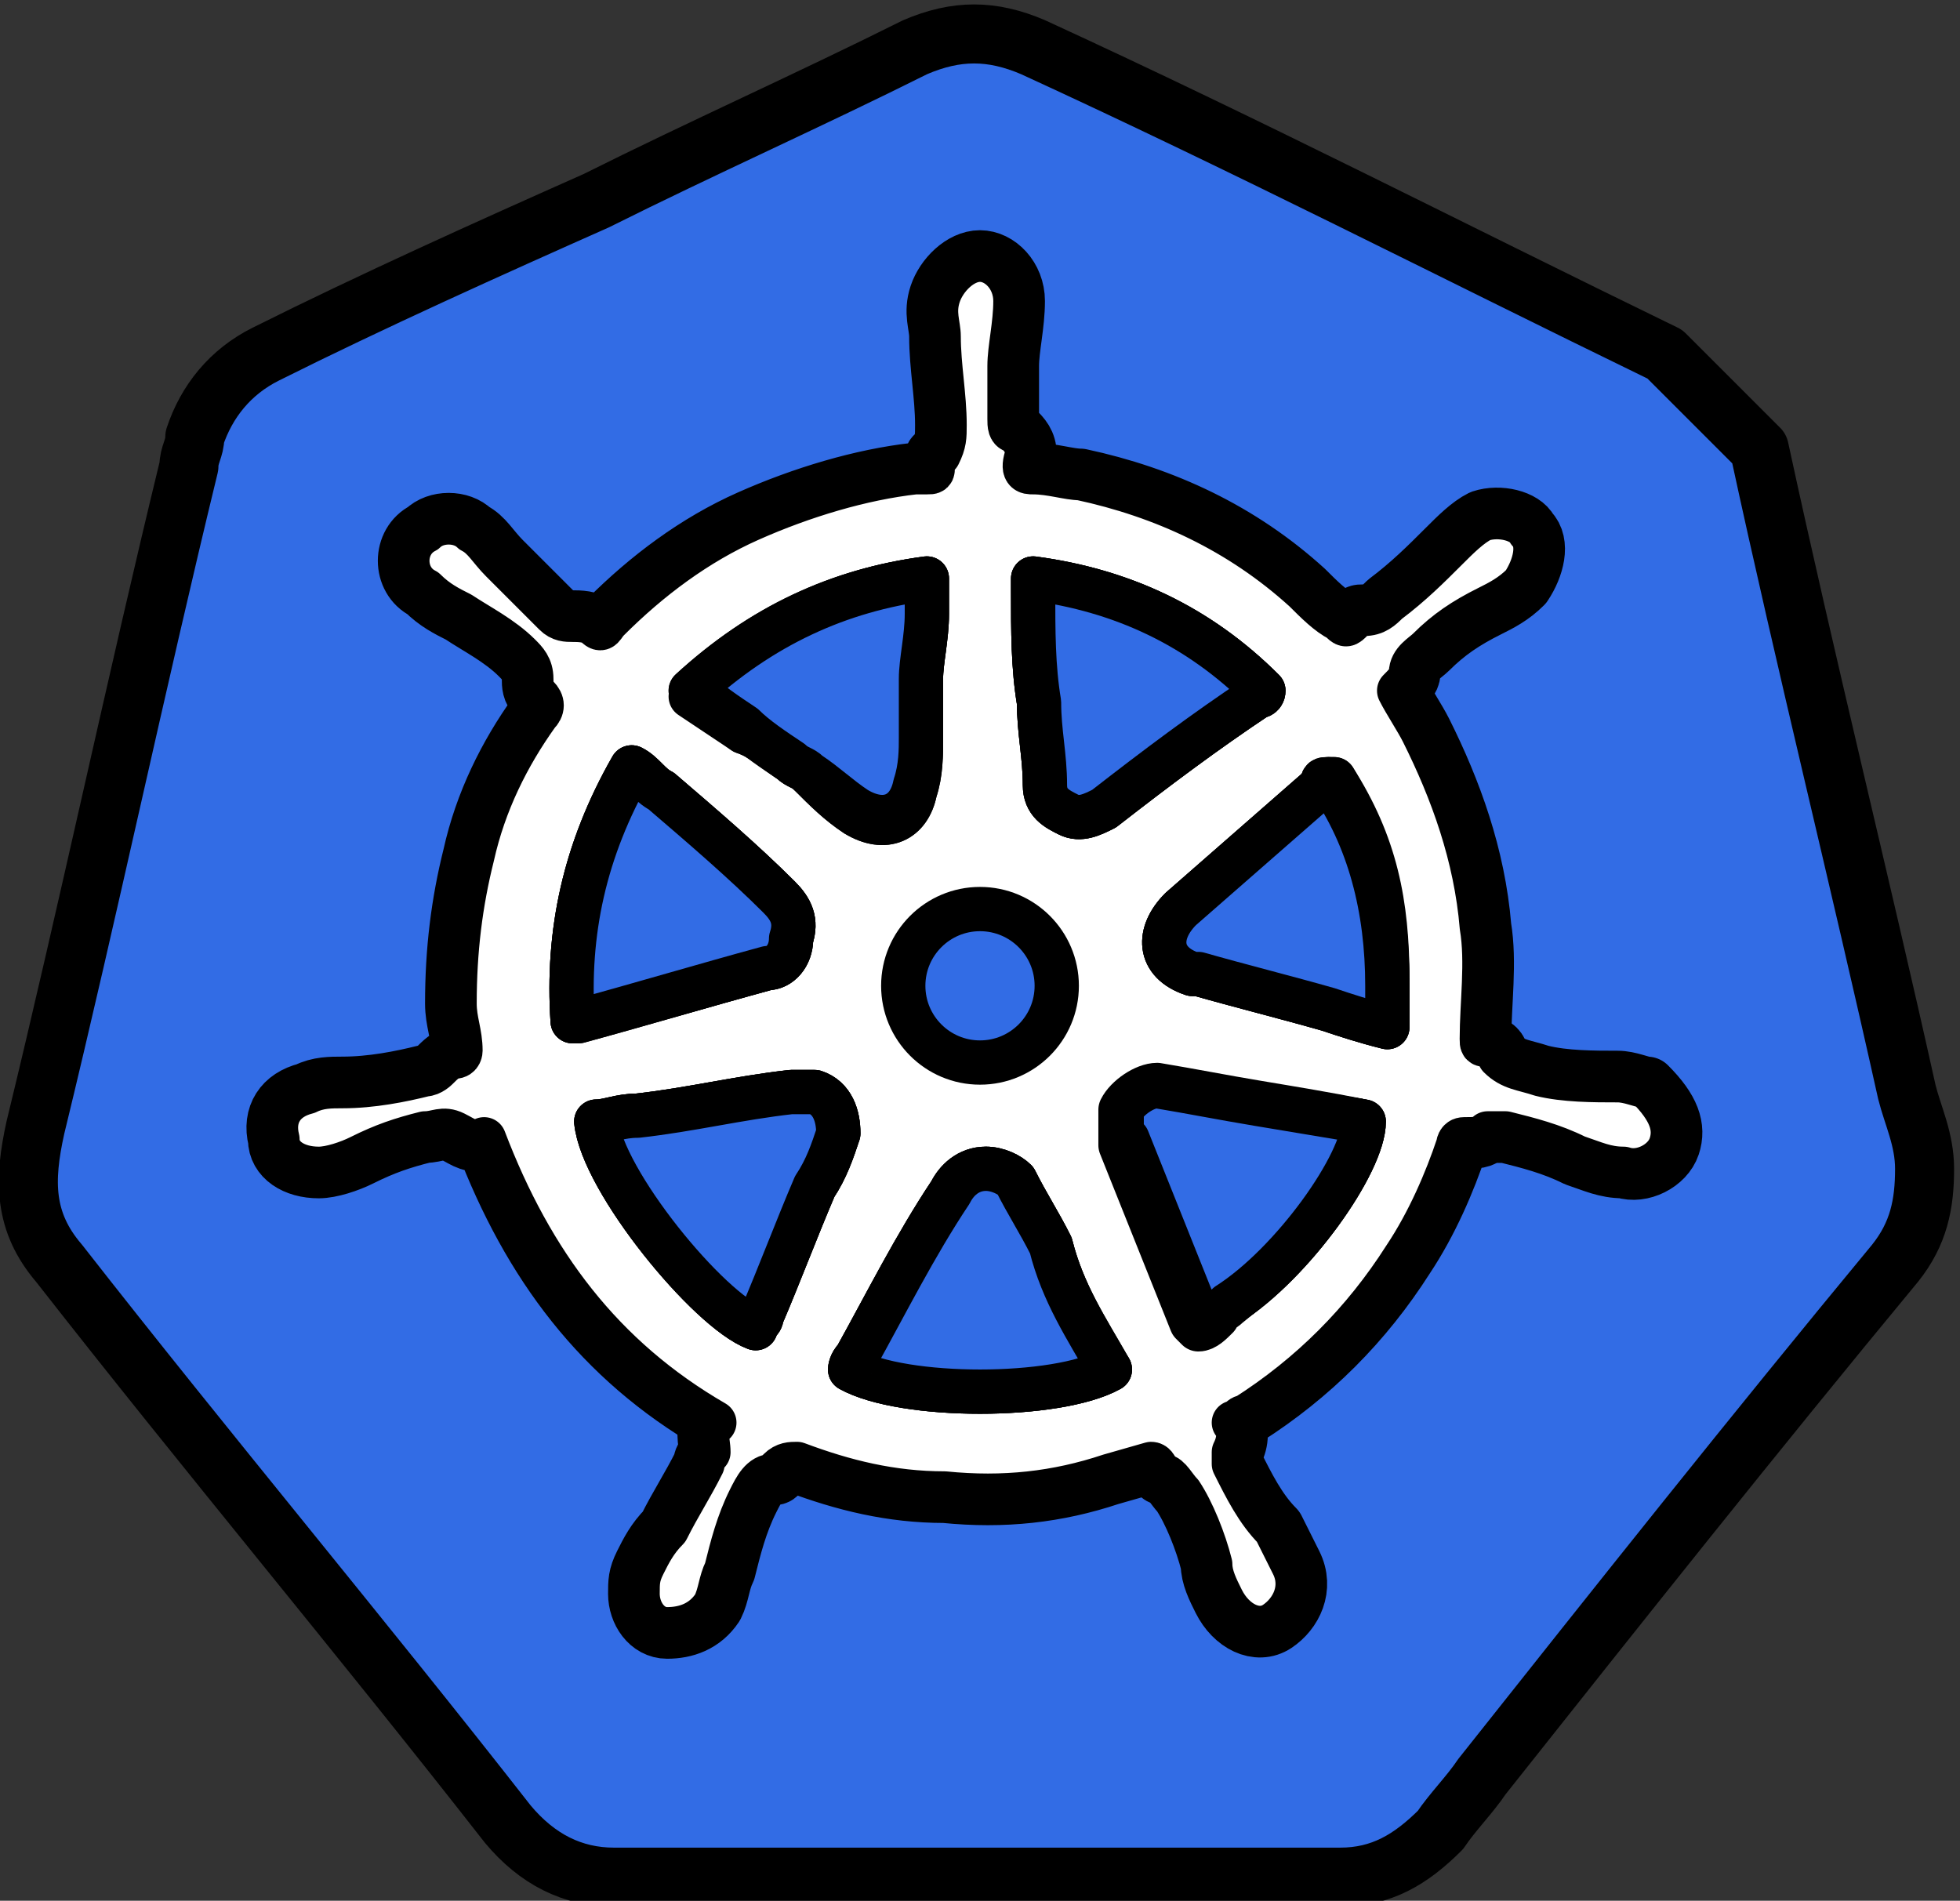 <?xml version="1.0" encoding="utf-8"?>
<!-- Generator: Adobe Illustrator 26.1.0, SVG Export Plug-In . SVG Version: 6.00 Build 0)  -->
<svg version="1.1" id="a" xmlns="http://www.w3.org/2000/svg" xmlns:xlink="http://www.w3.org/1999/xlink" x="0px" y="0px"
	 viewBox="0 0 33.2 32.2" style="enable-background:new 0 0 33.2 32.2;" xml:space="preserve">
<rect x="0" y="0" width="33.2" height="32.2" fill="#333333" stroke="none"/>
<style type="text/css">
	.st0{fill:#326CE5;stroke:#000000;stroke-width:1.05;stroke-linecap:round;stroke-linejoin:round;}
	.st1{fill:#326CE5;stroke:#000000;stroke-linecap:round;stroke-linejoin:round;}
	.st2{fill:#FFFFFF;stroke:#000000;stroke-width:0.75;stroke-linecap:round;stroke-linejoin:round;}
	.st3{fill:#326CE5;stroke:#000000;stroke-width:0.75;stroke-linecap:round;stroke-linejoin:round;}
	.st4{fill:#326CE5;stroke:#000000;stroke-width:0.79;stroke-linecap:round;stroke-linejoin:round;}
</style>
<g>
	<path class="st0" d="M13.4,15.9c0,0.3-0.2,0.5-0.4,0.5c-1.1,0.3-2.1,0.6-3.2,0.9H9.7c-0.1-1.5,0.2-2.9,1-4.3
		c0.2,0.1,0.3,0.3,0.5,0.4c0.7,0.6,1.4,1.2,2,1.8C13.4,15.4,13.5,15.6,13.4,15.9z"/>
	<path class="st0" d="M14.2,19.2c-0.1,0.3-0.2,0.6-0.4,0.9c-0.3,0.7-0.6,1.5-0.9,2.2c0,0.1-0.1,0.1-0.1,0.2C12,22.2,10.2,20,10.1,19
		c0.2,0,0.4-0.1,0.7-0.1c0.9-0.1,1.7-0.3,2.6-0.4h0.4C14.1,18.6,14.2,18.9,14.2,19.2z"/>
	<path class="st0" d="M15.7,9.9v0.5c0,0.4-0.1,0.8-0.1,1.1c0,0.1,0,0.3,0,0.4c0,0.2,0,0.4,0,0.6c0,0.3,0,0.6-0.1,0.9
		c-0.1,0.5-0.5,0.7-1,0.4c-0.3-0.2-0.5-0.4-0.8-0.7c-0.1-0.1-0.2-0.1-0.3-0.2c-0.3-0.2-0.5-0.4-0.8-0.5l-0.9-0.6l0.1-0.1
		C12.8,10.7,14.1,10.1,15.7,9.9z"/>
	<path class="st0" d="M18.8,23.2c-0.9,0.5-3.5,0.5-4.4,0c0,0,0-0.1,0.1-0.2c0.5-0.9,1-1.9,1.6-2.8c0.1-0.2,0.3-0.4,0.6-0.4
		c0.2,0,0.4,0.1,0.5,0.2c0.2,0.4,0.4,0.7,0.6,1.1C18,21.9,18.4,22.5,18.8,23.2C18.7,23.1,18.7,23.2,18.8,23.2z"/>
	<path class="st0" d="M21.4,11.7c0,0.1-0.1,0.1-0.1,0.1c-0.9,0.6-1.7,1.2-2.6,1.9c-0.2,0.1-0.4,0.2-0.6,0.1
		c-0.2-0.1-0.4-0.2-0.4-0.5c0-0.5-0.1-0.9-0.1-1.4c0-0.6-0.1-1.3-0.1-1.9c0-0.1,0-0.1,0-0.2C19,10,20.3,10.6,21.4,11.7z"/>
	<path class="st0" d="M23,19c0,0.8-1.2,2.3-2.2,3.1c-0.1,0.1-0.2,0.1-0.2,0.2c-0.1,0.1-0.2,0.2-0.3,0.2c0,0,0,0-0.1-0.1
		c-0.4-1-0.8-2-1.2-3c0-0.1,0-0.2,0-0.3c0-0.1,0-0.2,0-0.3c0.1-0.2,0.4-0.4,0.6-0.4c0.6,0.1,1.1,0.2,1.7,0.3
		C21.9,18.8,22.5,18.9,23,19z"/>
	<path class="st0" d="M23.5,16.7c0,0.2,0,0.5,0,0.7c-0.4-0.1-0.7-0.2-1-0.3c-0.7-0.2-1.5-0.4-2.2-0.6h-0.1c-0.6-0.2-0.6-0.7-0.2-1.1
		c0.8-0.7,1.6-1.4,2.4-2.1c0-0.1,0-0.1,0.1-0.1c0,0,0,0,0,0c0,0,0.1,0,0.1,0C23.3,14.4,23.5,15.4,23.5,16.7z"/>
	<path class="st1" d="M11.7,11.8L11.7,11.8C11.7,11.7,11.7,11.7,11.7,11.8c1.2-1.2,2.5-1.8,4-2v0.6c0,0.4-0.1,0.8-0.1,1.1
		c0,0.1,0,0.3,0,0.4c0,0.2,0,0.4,0,0.6c0,0.3,0,0.6-0.1,0.9c-0.1,0.5-0.5,0.7-1,0.4c-0.3-0.2-0.5-0.4-0.8-0.7
		c-0.1-0.1-0.2-0.1-0.3-0.2c-0.3-0.2-0.5-0.4-0.8-0.5L11.7,11.8z"/>
	<path class="st1" d="M13,16.4c-1.1,0.3-2.1,0.6-3.2,0.9H9.7c-0.1-1.5,0.2-2.9,1-4.3c0.2,0.1,0.3,0.3,0.5,0.4c0.7,0.6,1.4,1.2,2,1.8
		c0.2,0.2,0.3,0.4,0.2,0.7C13.4,16.2,13.2,16.4,13,16.4z"/>
	<path class="st1" d="M14.2,19.2c-0.1,0.3-0.2,0.6-0.4,0.9c-0.3,0.7-0.6,1.5-0.9,2.2c0,0.1-0.1,0.1-0.1,0.2C12,22.2,10.2,20,10.1,19
		c0.2,0,0.4-0.1,0.7-0.1c0.9-0.1,1.7-0.3,2.6-0.4h0.4C14.1,18.6,14.2,18.9,14.2,19.2z"/>
	<path class="st1" d="M18.8,23.2c-0.9,0.5-3.5,0.5-4.4,0c0,0,0-0.1,0.1-0.2c0.5-0.9,1-1.9,1.6-2.8c0.1-0.2,0.3-0.4,0.6-0.4
		c0.2,0,0.4,0.1,0.5,0.2c0.2,0.4,0.4,0.7,0.6,1.1C18,21.9,18.4,22.5,18.8,23.2C18.7,23.1,18.7,23.2,18.8,23.2z"/>
	<path class="st1" d="M17.6,11.9c-0.1-0.6-0.1-1.2-0.1-1.9c0-0.1,0-0.1,0-0.2c1.5,0.2,2.8,0.8,3.9,1.9c0,0.1-0.1,0.1-0.1,0.1
		c-0.9,0.6-1.7,1.2-2.6,1.9c-0.2,0.1-0.4,0.2-0.6,0.1c-0.2-0.1-0.4-0.2-0.4-0.5C17.7,12.8,17.6,12.4,17.6,11.9z"/>
	<path class="st1" d="M21.3,18.7c0.6,0.1,1.2,0.2,1.8,0.3c0,0.7-1.2,2.4-2.3,3.1c-0.1,0.1-0.2,0.1-0.2,0.2c-0.1,0.1-0.2,0.2-0.3,0.2
		c0,0,0,0-0.1-0.1c-0.4-1-0.8-2-1.2-3c0-0.1,0-0.2,0-0.3c0-0.1,0-0.2,0-0.3c0.1-0.2,0.4-0.4,0.6-0.4C20.2,18.5,20.7,18.6,21.3,18.7z
		"/>
	<path class="st1" d="M22.6,13.3c0.7,1.1,0.9,2.1,0.9,3.4c0,0.2,0,0.5,0,0.7c-0.4-0.1-0.7-0.2-1-0.3c-0.7-0.2-1.5-0.4-2.2-0.6h-0.1
		c-0.6-0.2-0.6-0.7-0.2-1.1c0.8-0.7,1.6-1.4,2.4-2.1c0-0.1,0-0.1,0.1-0.1L22.6,13.3C22.5,13.2,22.5,13.2,22.6,13.3
		C22.6,13.2,22.6,13.3,22.6,13.3z"/>
	<path class="st1" d="M32.3,18.5c-0.8-3.6-1.7-7.2-2.5-10.9L28.2,6c-3.7-1.8-7-3.5-10.7-5.2c-0.7-0.3-1.3-0.3-2,0
		c-1.8,0.9-3.6,1.7-5.4,2.6C8.3,4.2,6.3,5.1,4.5,6c-0.6,0.3-1,0.8-1.2,1.4c0,0.2-0.1,0.3-0.1,0.5c-0.9,3.7-1.7,7.5-2.6,11.2
		C0.4,20,0.4,20.7,1,21.4c2.5,3.2,5.1,6.3,7.6,9.5c0.5,0.6,1.1,0.9,1.8,0.9h12.3c0.7,0,1.2-0.3,1.7-0.8c0.2-0.3,0.5-0.6,0.7-0.9
		c2.3-2.9,4.6-5.8,7-8.7c0.4-0.5,0.5-1,0.5-1.6C32.6,19.3,32.4,18.9,32.3,18.5z M28.3,19.4c-0.1,0.3-0.5,0.5-0.8,0.4
		c-0.3,0-0.5-0.1-0.8-0.2c-0.4-0.2-0.8-0.3-1.2-0.4h-0.3c-0.1,0.1-0.2,0.1-0.4,0.1c-0.1,0-0.1,0.1-0.1,0.1c-0.2,0.6-0.5,1.3-0.9,1.9
		c-0.7,1.1-1.6,2-2.7,2.7c-0.1,0-0.1,0.1-0.2,0.1c0.1,0.1,0.1,0.3,0,0.5c0,0.1,0,0.2,0,0.2c0.2,0.4,0.4,0.8,0.7,1.1
		c0.1,0.2,0.2,0.4,0.3,0.6c0.2,0.4,0,0.8-0.3,1c-0.3,0.2-0.7,0-0.9-0.4c-0.1-0.2-0.2-0.4-0.2-0.6c-0.1-0.4-0.3-0.9-0.5-1.2
		c-0.1-0.1-0.2-0.3-0.3-0.3c-0.1,0-0.1-0.2-0.2-0.2L18.8,25c-0.9,0.3-1.8,0.4-2.8,0.3c-0.9,0-1.7-0.2-2.5-0.5c-0.1,0-0.2,0-0.3,0.1
		c0,0,0,0.1-0.1,0.1c-0.2,0-0.3,0.2-0.4,0.4c-0.2,0.4-0.3,0.8-0.4,1.2c-0.1,0.2-0.1,0.4-0.2,0.6c-0.2,0.3-0.5,0.4-0.8,0.4
		s-0.5-0.3-0.5-0.6c0-0.2,0-0.3,0.1-0.5c0.1-0.2,0.2-0.4,0.4-0.6c0.2-0.4,0.4-0.7,0.6-1.1c0-0.1,0.1-0.2,0.1-0.2
		c0-0.2-0.1-0.4,0.1-0.5C10.2,23,9,21.4,8.2,19.3c-0.2,0.1-0.3,0-0.5-0.1s-0.3,0-0.5,0c-0.4,0.1-0.7,0.2-1.1,0.4
		c-0.2,0.1-0.5,0.2-0.7,0.2c-0.4,0-0.7-0.2-0.7-0.5c-0.1-0.4,0.1-0.7,0.5-0.8c0.2-0.1,0.4-0.1,0.6-0.1c0.5,0,1-0.1,1.4-0.2
		c0.1,0,0.2-0.1,0.2-0.1c0.1-0.1,0.2-0.2,0.3-0.2c0.1,0,0.1-0.1,0.1-0.1c0-0.3-0.1-0.5-0.1-0.8c0-0.9,0.1-1.7,0.3-2.5
		c0.2-0.9,0.6-1.7,1.1-2.4c0.1-0.1,0.1-0.2,0-0.3C9,11.7,9,11.6,9,11.5c0-0.2-0.1-0.3-0.2-0.4c-0.3-0.3-0.7-0.5-1-0.7
		c-0.2-0.1-0.4-0.2-0.6-0.4c-0.4-0.2-0.4-0.8,0-1C7.4,8.8,7.8,8.8,8,9c0.2,0.1,0.3,0.3,0.5,0.5c0.3,0.3,0.6,0.6,0.9,0.9
		c0.1,0.1,0.2,0.1,0.3,0.1c0.1,0,0.3,0,0.4,0.1c0.1,0.1,0.1,0,0.2-0.1c0.7-0.7,1.5-1.3,2.4-1.7c0.9-0.4,1.9-0.7,2.8-0.8
		c0.1,0,0.1,0,0.2,0c0.1,0,0.1,0,0.1-0.1c0-0.1,0-0.2,0.1-0.2C16,7.5,16,7.4,16,7.2c0-0.5-0.1-1-0.1-1.5c0-0.2-0.1-0.4,0-0.7
		c0.1-0.3,0.4-0.6,0.7-0.6c0.3,0,0.6,0.3,0.6,0.7c0,0.4-0.1,0.8-0.1,1.1v0.9c0,0.1,0,0.2,0.1,0.2c0.1,0.1,0.2,0.2,0.2,0.4
		C17.3,8,17.4,8,17.5,8c0.3,0,0.6,0.1,0.8,0.1C19.7,8.4,21,9,22.1,10c0.2,0.2,0.4,0.4,0.6,0.5c0.1,0.1,0.1,0.1,0.2,0
		c0.1-0.1,0.1-0.1,0.2-0.1c0.2,0,0.3-0.1,0.4-0.2c0.4-0.3,0.7-0.6,1-0.9c0.2-0.2,0.4-0.4,0.6-0.5c0.3-0.1,0.7,0,0.8,0.2
		c0.2,0.2,0.1,0.6-0.1,0.9c-0.2,0.2-0.4,0.3-0.6,0.4c-0.4,0.2-0.7,0.4-1,0.7c-0.1,0.1-0.3,0.2-0.3,0.4c0,0.1-0.1,0.2-0.2,0.3
		c0.1,0.2,0.3,0.5,0.4,0.7c0.5,1,0.9,2.1,1,3.3c0.1,0.6,0,1.3,0,1.9c0,0.1,0,0.1,0.1,0.1c0.1,0,0.2,0.1,0.2,0.2
		c0.2,0.2,0.4,0.2,0.7,0.3c0.4,0.1,0.9,0.1,1.3,0.1c0.2,0,0.4,0.1,0.5,0.1C28.3,18.8,28.4,19.1,28.3,19.4z"/>
	<path class="st2" d="M27.9,18.4c-0.1,0-0.3-0.1-0.5-0.1c-0.4,0-0.9,0-1.3-0.1c-0.3-0.1-0.5-0.1-0.7-0.3c0-0.1-0.1-0.2-0.2-0.2
		c-0.1,0-0.1,0-0.1-0.1c0-0.6,0.1-1.3,0-1.9c-0.1-1.2-0.5-2.3-1-3.3c-0.1-0.2-0.3-0.5-0.4-0.7c0.1-0.1,0.2-0.2,0.2-0.3
		c0-0.2,0.2-0.3,0.3-0.4c0.3-0.3,0.6-0.5,1-0.7c0.2-0.1,0.4-0.2,0.6-0.4C26,9.6,26.1,9.2,25.9,9c-0.1-0.2-0.5-0.3-0.8-0.2
		c-0.2,0.1-0.4,0.3-0.6,0.5c-0.3,0.3-0.6,0.6-1,0.9c-0.1,0.1-0.2,0.2-0.4,0.2c-0.1,0-0.1,0-0.2,0.1c-0.1,0.1-0.1,0.1-0.2,0
		c-0.2-0.1-0.4-0.3-0.6-0.5c-1.1-1-2.4-1.6-3.8-1.9c-0.2,0-0.5-0.1-0.8-0.1c-0.1,0-0.2,0-0.1-0.3c0-0.2-0.1-0.3-0.2-0.4
		c-0.1,0-0.1-0.1-0.1-0.2V6.2c0-0.3,0.1-0.7,0.1-1.1c0-0.4-0.3-0.7-0.6-0.7c-0.3,0-0.6,0.3-0.7,0.6c-0.1,0.3,0,0.5,0,0.7
		c0,0.5,0.1,1,0.1,1.5c0,0.2,0,0.3-0.1,0.5c-0.1,0-0.1,0.1-0.1,0.2c0,0.1,0,0.1-0.1,0.1c-0.1,0-0.1,0-0.2,0
		c-0.9,0.1-1.9,0.4-2.8,0.8c-0.9,0.4-1.7,1-2.4,1.7c-0.1,0.1-0.1,0.2-0.2,0.1c-0.1-0.1-0.3-0.1-0.4-0.1c-0.1,0-0.2,0-0.3-0.1
		c-0.3-0.3-0.6-0.6-0.9-0.9C8.3,9.3,8.2,9.1,8,9C7.8,8.8,7.4,8.8,7.2,9c-0.4,0.2-0.4,0.8,0,1c0.2,0.2,0.4,0.3,0.6,0.4
		c0.3,0.2,0.7,0.4,1,0.7C8.9,11.2,9,11.3,9,11.5c0,0.1,0,0.2,0.1,0.3c0.1,0.1,0.1,0.2,0,0.3c-0.5,0.7-0.9,1.5-1.1,2.4
		c-0.2,0.8-0.3,1.6-0.3,2.5c0,0.3,0.1,0.5,0.1,0.8c0,0,0,0.1-0.1,0.1c-0.1,0-0.2,0.1-0.3,0.2c0,0-0.1,0.1-0.2,0.1
		c-0.4,0.1-0.9,0.2-1.4,0.2c-0.2,0-0.4,0-0.6,0.1c-0.4,0.1-0.6,0.4-0.5,0.8c0,0.3,0.3,0.5,0.7,0.5c0.2,0,0.5-0.1,0.7-0.2
		c0.4-0.2,0.7-0.3,1.1-0.4c0.2,0,0.3-0.1,0.5,0s0.3,0.2,0.5,0.1c0.8,2.1,2,3.7,3.9,4.8c-0.2,0.1-0.1,0.3-0.1,0.5
		c0,0-0.1,0.1-0.1,0.2c-0.2,0.4-0.4,0.7-0.6,1.1c-0.2,0.2-0.3,0.4-0.4,0.6c-0.1,0.2-0.1,0.3-0.1,0.5c0,0.3,0.2,0.6,0.5,0.6
		s0.6-0.1,0.8-0.4c0.1-0.2,0.1-0.4,0.2-0.6c0.1-0.4,0.2-0.8,0.4-1.2c0.1-0.2,0.2-0.4,0.4-0.4c0.1,0,0.1-0.1,0.1-0.1
		c0.1-0.1,0.2-0.1,0.3-0.1c0.8,0.3,1.6,0.5,2.5,0.5c1,0.1,1.9,0,2.8-0.3l0.7-0.2c0.1,0,0.1,0.2,0.2,0.2c0.1,0,0.2,0.2,0.3,0.3
		c0.2,0.3,0.4,0.8,0.5,1.2c0,0.2,0.1,0.4,0.2,0.6c0.2,0.4,0.6,0.6,0.9,0.4c0.3-0.2,0.5-0.6,0.3-1c-0.1-0.2-0.2-0.4-0.3-0.6
		c-0.3-0.3-0.5-0.7-0.7-1.1c0,0,0-0.1,0-0.2c0.1-0.2,0.1-0.4,0-0.5c0.1,0,0.1-0.1,0.2-0.1c1.1-0.7,2-1.6,2.7-2.7
		c0.4-0.6,0.7-1.3,0.9-1.9c0,0,0-0.1,0.1-0.1c0.2,0,0.3,0,0.4-0.1h0.3c0.4,0.1,0.8,0.2,1.2,0.4c0.3,0.1,0.5,0.2,0.8,0.2
		c0.3,0.1,0.7-0.1,0.8-0.4C28.4,19.1,28.3,18.8,27.9,18.4z M17.5,9.8c1.5,0.2,2.8,0.8,3.9,1.9c0,0.1-0.1,0.1-0.1,0.1
		c-0.9,0.6-1.7,1.2-2.6,1.9c-0.2,0.1-0.4,0.2-0.6,0.1c-0.2-0.1-0.4-0.2-0.4-0.5c0-0.5-0.1-0.9-0.1-1.4c-0.1-0.6-0.1-1.2-0.1-1.9
		C17.5,9.9,17.5,9.9,17.5,9.8z M11.7,11.7c1.2-1.1,2.5-1.7,4-1.9v0.6c0,0.4-0.1,0.8-0.1,1.1c0,0.1,0,0.3,0,0.4c0,0.2,0,0.4,0,0.6
		c0,0.3,0,0.6-0.1,0.9c-0.1,0.5-0.5,0.7-1,0.4c-0.3-0.2-0.5-0.4-0.8-0.7c-0.1-0.1-0.2-0.1-0.3-0.2c-0.3-0.2-0.5-0.4-0.8-0.5
		L11.7,11.7L11.7,11.7C11.7,11.7,11.7,11.7,11.7,11.7z M9.7,17.3c-0.1-1.5,0.2-2.9,1-4.3c0.2,0.1,0.3,0.3,0.5,0.4
		c0.7,0.6,1.4,1.2,2,1.8c0.2,0.2,0.3,0.4,0.2,0.7c0,0.3-0.2,0.5-0.4,0.5C11.9,16.7,10.9,17,9.7,17.3L9.7,17.3z M13.8,20.1
		c-0.3,0.7-0.6,1.5-0.9,2.2c0,0.1-0.1,0.1-0.1,0.2C12,22.2,10.2,20,10.1,19c0.2,0,0.4-0.1,0.7-0.1c0.9-0.1,1.7-0.3,2.6-0.4h0.4
		c0.3,0.1,0.4,0.4,0.4,0.7C14.1,19.5,14,19.8,13.8,20.1z M14.4,23.2c0,0,0-0.1,0.1-0.2c0.5-0.9,1-1.9,1.6-2.8
		c0.1-0.2,0.3-0.4,0.6-0.4c0.2,0,0.4,0.1,0.5,0.2c0.2,0.4,0.4,0.7,0.6,1.1c0.2,0.8,0.6,1.4,0.9,2c0,0,0,0.1,0.1,0.1
		C17.9,23.7,15.3,23.7,14.4,23.2z M20.8,22.1c-0.1,0.1-0.2,0.1-0.2,0.2c-0.1,0.1-0.2,0.2-0.3,0.2c0,0,0,0-0.1-0.1
		c-0.4-1-0.8-2-1.2-3c0-0.1,0-0.2,0-0.3c0-0.1,0-0.2,0-0.3c0.1-0.2,0.4-0.4,0.6-0.4c0.6,0.1,1.1,0.2,1.7,0.3s1.2,0.2,1.8,0.3
		C23.1,19.7,21.9,21.4,20.8,22.1z M23.5,17.4c-0.4-0.1-0.7-0.2-1-0.3c-0.7-0.2-1.5-0.4-2.2-0.6h-0.1c-0.6-0.2-0.6-0.7-0.2-1.1
		c0.8-0.7,1.6-1.4,2.4-2.1c0-0.1,0-0.1,0.1-0.1l0,0c0,0,0,0,0,0c0,0,0.1,0,0.1,0c0.7,1.1,0.9,2.1,0.9,3.4
		C23.5,16.9,23.5,17.2,23.5,17.4z"/>
	<path class="st3" d="M11.7,11.8L11.7,11.8C11.7,11.7,11.7,11.7,11.7,11.8c1.2-1.2,2.5-1.8,4-2v0.6c0,0.4-0.1,0.8-0.1,1.1
		c0,0.1,0,0.3,0,0.4c0,0.2,0,0.4,0,0.6c0,0.3,0,0.6-0.1,0.9c-0.1,0.5-0.5,0.7-1,0.4c-0.3-0.2-0.5-0.4-0.8-0.7
		c-0.1-0.1-0.2-0.1-0.3-0.2c-0.3-0.2-0.5-0.4-0.8-0.5L11.7,11.8z"/>
	<path class="st3" d="M13,16.4c-1.1,0.3-2.1,0.6-3.2,0.9H9.7c-0.1-1.5,0.2-2.9,1-4.3c0.2,0.1,0.3,0.3,0.5,0.4c0.7,0.6,1.4,1.2,2,1.8
		c0.2,0.2,0.3,0.4,0.2,0.7C13.4,16.2,13.2,16.4,13,16.4z"/>
	<path class="st3" d="M14.2,19.2c-0.1,0.3-0.2,0.6-0.4,0.9c-0.3,0.7-0.6,1.5-0.9,2.2c0,0.1-0.1,0.1-0.1,0.2C12,22.2,10.2,20,10.1,19
		c0.2,0,0.4-0.1,0.7-0.1c0.9-0.1,1.7-0.3,2.6-0.4h0.4C14.1,18.6,14.2,18.9,14.2,19.2z"/>
	<path class="st3" d="M18.8,23.2c-0.9,0.5-3.5,0.5-4.4,0c0,0,0-0.1,0.1-0.2c0.5-0.9,1-1.9,1.6-2.8c0.1-0.2,0.3-0.4,0.6-0.4
		c0.2,0,0.4,0.1,0.5,0.2c0.2,0.4,0.4,0.7,0.6,1.1C18,21.9,18.4,22.5,18.8,23.2C18.7,23.1,18.7,23.2,18.8,23.2z"/>
	<path class="st3" d="M17.6,11.9c-0.1-0.6-0.1-1.2-0.1-1.9c0-0.1,0-0.1,0-0.2c1.5,0.2,2.8,0.8,3.9,1.9c0,0.1-0.1,0.1-0.1,0.1
		c-0.9,0.6-1.7,1.2-2.6,1.9c-0.2,0.1-0.4,0.2-0.6,0.1c-0.2-0.1-0.4-0.2-0.4-0.5C17.7,12.8,17.6,12.4,17.6,11.9z"/>
	<path class="st3" d="M21.3,18.7c0.6,0.1,1.2,0.2,1.8,0.3c0,0.7-1.2,2.4-2.3,3.1c-0.1,0.1-0.2,0.1-0.2,0.2c-0.1,0.1-0.2,0.2-0.3,0.2
		c0,0,0,0-0.1-0.1c-0.4-1-0.8-2-1.2-3c0-0.1,0-0.2,0-0.3c0-0.1,0-0.2,0-0.3c0.1-0.2,0.4-0.4,0.6-0.4C20.2,18.5,20.7,18.6,21.3,18.7z
		"/>
	<path class="st3" d="M23.5,16.7c0,0.2,0,0.5,0,0.7c-0.4-0.1-0.7-0.2-1-0.3c-0.7-0.2-1.5-0.4-2.2-0.6h-0.1c-0.6-0.2-0.6-0.7-0.2-1.1
		c0.8-0.7,1.6-1.4,2.4-2.1c0-0.1,0-0.1,0.1-0.1l0,0c0,0,0,0,0,0c0,0,0.1,0,0.1,0C23.3,14.4,23.5,15.4,23.5,16.7z"/>
	<path class="st3" d="M13.4,15.9c0,0.3-0.2,0.5-0.4,0.5c-1.1,0.3-2.1,0.6-3.2,0.9H9.7c-0.1-1.5,0.2-2.9,1-4.3
		c0.2,0.1,0.3,0.3,0.5,0.4c0.7,0.6,1.4,1.2,2,1.8C13.4,15.4,13.5,15.6,13.4,15.9z"/>
	<path class="st3" d="M14.2,19.2c-0.1,0.3-0.2,0.6-0.4,0.9c-0.3,0.7-0.6,1.5-0.9,2.2c0,0.1-0.1,0.1-0.1,0.2C12,22.2,10.2,20,10.1,19
		c0.2,0,0.4-0.1,0.7-0.1c0.9-0.1,1.7-0.3,2.6-0.4h0.4C14.1,18.6,14.2,18.9,14.2,19.2z"/>
	<path class="st3" d="M18.8,23.2c-0.9,0.5-3.5,0.5-4.4,0c0,0,0-0.1,0.1-0.2c0.5-0.9,1-1.9,1.6-2.8c0.1-0.2,0.3-0.4,0.6-0.4
		c0.2,0,0.4,0.1,0.5,0.2c0.2,0.4,0.4,0.7,0.6,1.1C18,21.9,18.4,22.5,18.8,23.2C18.7,23.1,18.7,23.2,18.8,23.2z"/>
	<path class="st3" d="M21.4,11.7c0,0.1-0.1,0.1-0.1,0.1c-0.9,0.6-1.7,1.2-2.6,1.9c-0.2,0.1-0.4,0.2-0.6,0.1
		c-0.2-0.1-0.4-0.2-0.4-0.5c0-0.5-0.1-0.9-0.1-1.4c-0.1-0.6-0.1-1.2-0.1-1.9c0-0.1,0-0.1,0-0.2C19,10,20.3,10.6,21.4,11.7z"/>
	<path class="st4" d="M23,19c0,0.8-1.2,2.3-2.2,3.1c-0.1,0.1-0.2,0.1-0.2,0.2c-0.1,0.1-0.2,0.2-0.3,0.2c0,0,0,0-0.1-0.1
		c-0.4-1-0.8-2-1.2-3c0-0.1,0-0.2,0-0.3c0-0.1,0-0.2,0-0.3c0.1-0.2,0.4-0.4,0.6-0.4c0.6,0.1,1.1,0.2,1.7,0.3
		C21.9,18.8,22.5,18.9,23,19z"/>
	<path class="st3" d="M23.5,16.7c0,0.2,0,0.5,0,0.7c-0.4-0.1-0.7-0.2-1-0.3c-0.7-0.2-1.5-0.4-2.2-0.6h-0.1c-0.6-0.2-0.6-0.7-0.2-1.1
		c0.8-0.7,1.6-1.4,2.4-2.1l0.1-0.1c0,0,0,0,0,0C23.2,14.2,23.5,15.4,23.5,16.7z"/>
	<path class="st3" d="M23.1,19c0,0.7-1.2,2.4-2.3,3.1c-0.1,0.1-0.2,0.1-0.2,0.2c-0.1,0-0.1,0.1-0.2,0.1c0,0,0,0-0.1-0.1
		c-0.4-1-0.8-2-1.2-3c0,0-0.1-0.1-0.1-0.2c0-0.1,0-0.2,0-0.3c0.1-0.2,0.4-0.4,0.6-0.4c0.6,0.1,1.1,0.2,1.7,0.3S22.5,18.9,23.1,19z"
		/>
	<path class="st3" d="M15.7,9.8v0.6c0,0.4-0.1,0.8-0.1,1.1c0,0.1,0,0.2,0,0.3v0.1c0,0.2,0,0.4,0,0.6c0,0.2,0,0.5-0.1,0.8
		c-0.1,0.5-0.5,0.7-1,0.4c-0.3-0.2-0.5-0.4-0.8-0.6c-0.1-0.1-0.2-0.1-0.3-0.2c-0.3-0.2-0.6-0.4-0.8-0.6c-0.3-0.2-0.6-0.4-0.8-0.6
		c0,0,0,0-0.1,0C12.9,10.6,14.2,10,15.7,9.8z"/>
</g>
<circle class="st3" cx="16.6" cy="16.7" r="1.3"/>
</svg>
